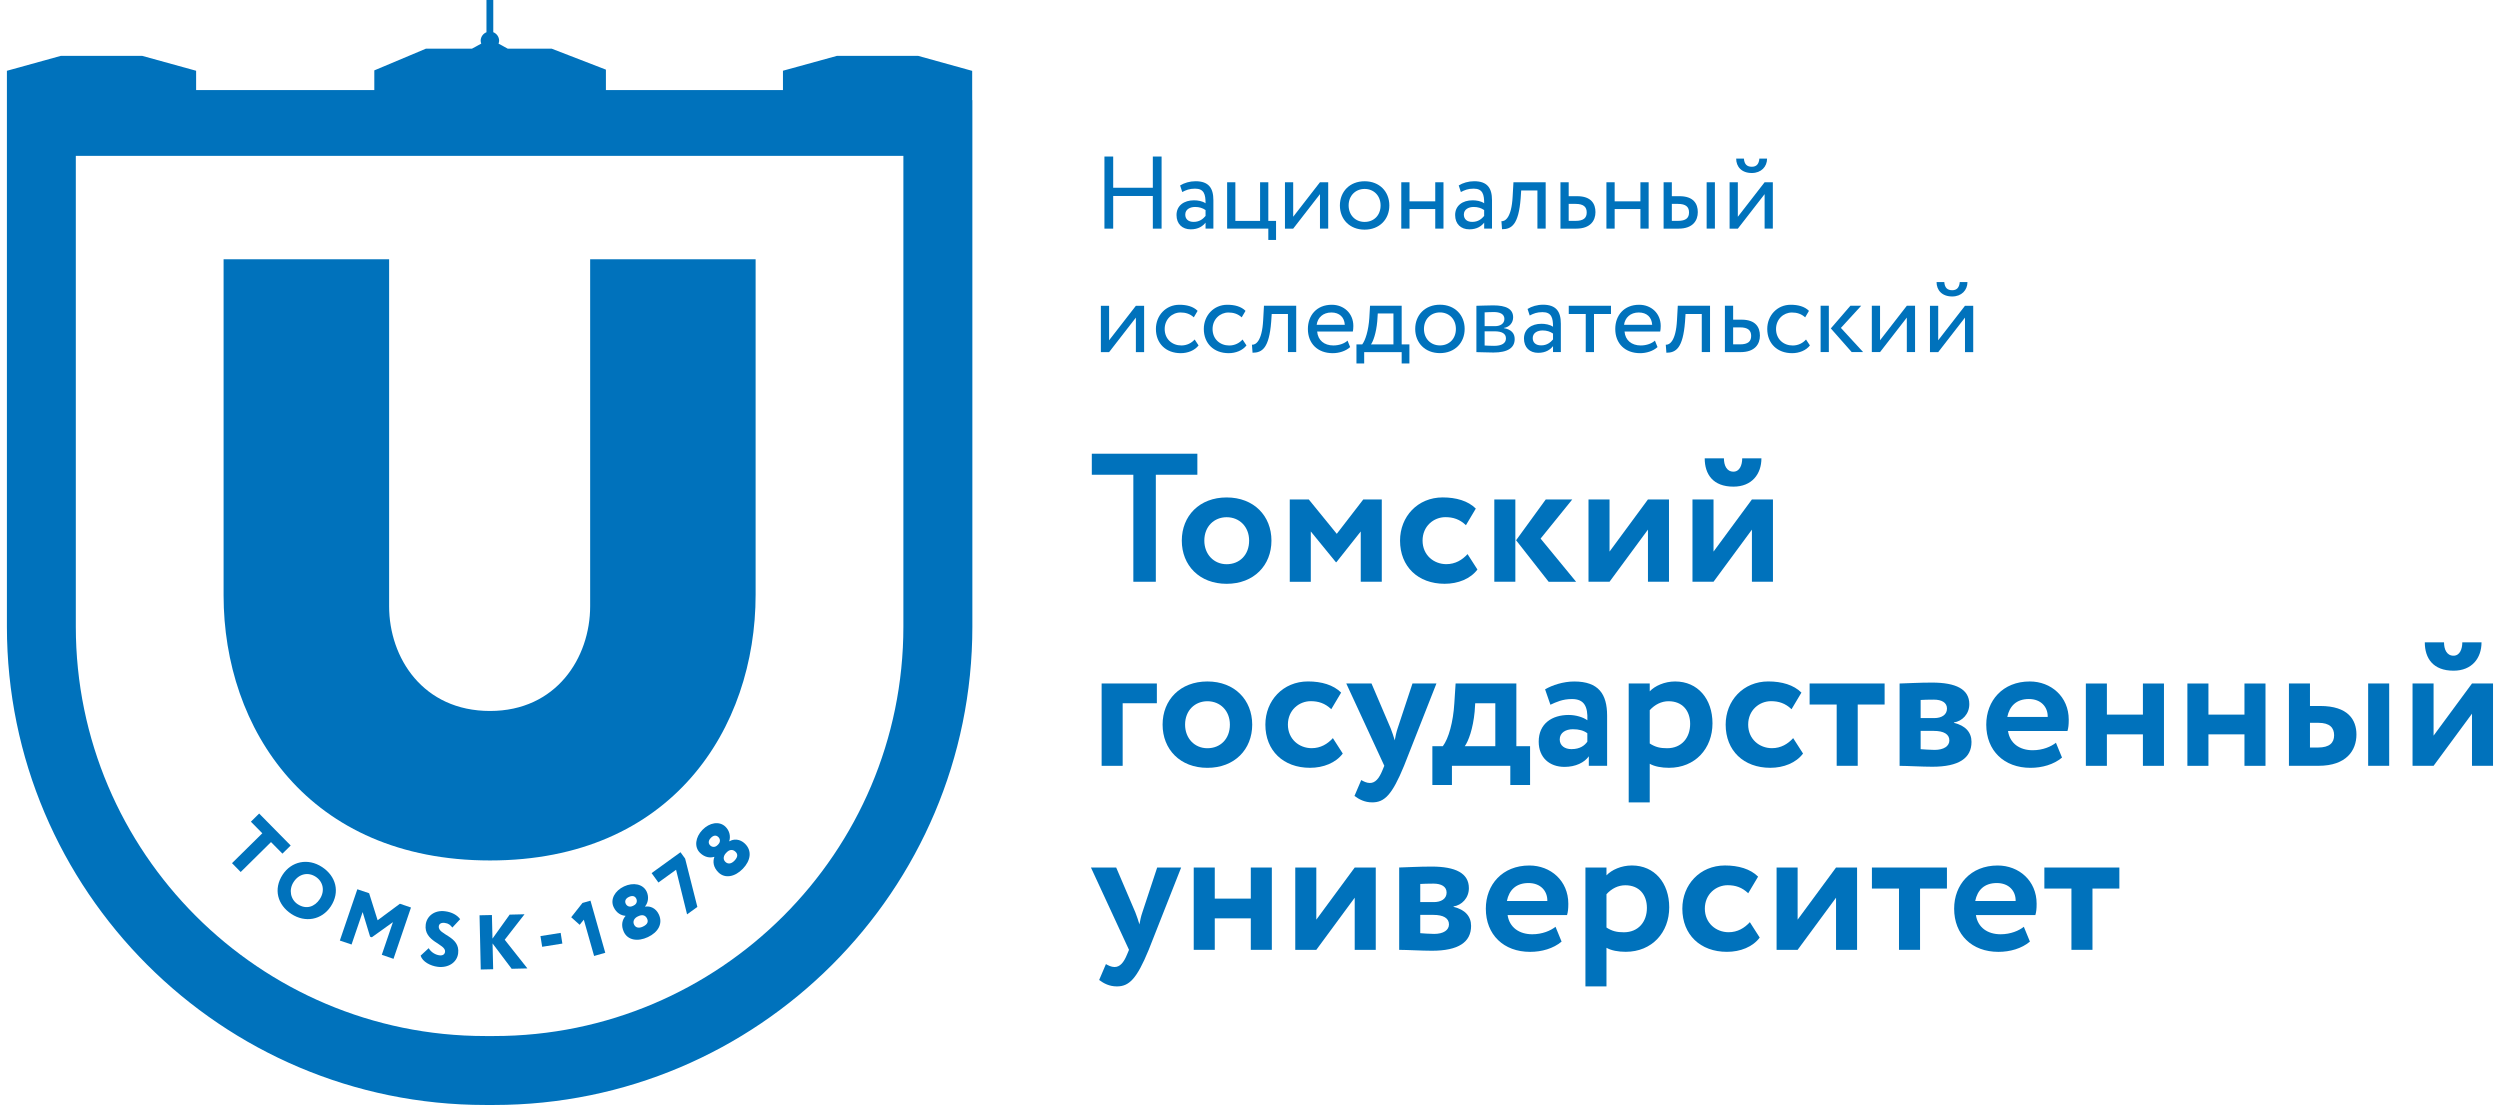 <?xml version="1.0" encoding="UTF-8"?> <svg xmlns="http://www.w3.org/2000/svg" width="181" height="80" viewBox="0 0 181 80" fill="none"><g clip-path="url(#clip0_1639_2499)"><path d="M16.188 43.113V18.77H28.172V43.891C28.172 47.632 30.625 51.474 35.478 51.474C40.27 51.474 42.727 47.632 42.727 43.891V18.77H54.707V43.052C54.707 52.755 48.629 62.297 35.478 62.297C22.325 62.297 16.188 52.755 16.188 43.113Z" fill="#0072BC"></path><path d="M66.475 4.045H60.594L56.686 5.121V6.521H43.868V5.042L39.941 3.523H36.76L36.095 3.16C36.116 3.092 36.137 3.025 36.137 2.95C36.137 2.669 35.96 2.43 35.713 2.331V0H35.22V2.335C34.974 2.434 34.8 2.673 34.8 2.952C34.8 3.025 34.819 3.092 34.842 3.158L34.171 3.523H30.839L27.1 5.096V6.519H14.199V5.123L10.29 4.043H4.409L0.5 5.125V10.731V45.376C0.5 64.466 16.032 80 35.125 80H35.774C54.867 80 70.399 64.468 70.399 45.376V7.249H70.386V5.13L66.475 4.045ZM65.405 45.376C65.405 61.716 52.112 75.009 35.772 75.009H35.123C18.783 75.009 5.489 61.716 5.489 45.376V11.285H65.405V45.376Z" fill="#0072BC"></path><path d="M79.047 32.849H86.689V34.372H83.682V42.119H82.054V34.372H79.047V32.849Z" fill="#0072BC"></path><path d="M88.809 36.015C90.781 36.015 92.053 37.351 92.053 39.141C92.053 40.931 90.781 42.268 88.809 42.268C86.834 42.268 85.562 40.929 85.562 39.141C85.562 37.353 86.836 36.015 88.809 36.015ZM88.809 40.849C89.749 40.849 90.437 40.173 90.437 39.141C90.437 38.134 89.736 37.446 88.809 37.446C87.909 37.446 87.193 38.109 87.193 39.141C87.193 40.134 87.883 40.849 88.809 40.849Z" fill="#0072BC"></path><path d="M93.379 36.159H94.755L96.782 38.65L98.703 36.159H100.041V42.118H98.518V38.478L96.757 40.702H96.717L94.902 38.478V42.12H93.379V36.159Z" fill="#0072BC"></path><path d="M106.966 41.233C106.462 41.909 105.562 42.266 104.595 42.266C102.662 42.266 101.363 41.021 101.363 39.139C101.363 37.404 102.635 36.013 104.45 36.013C105.43 36.013 106.29 36.264 106.848 36.821L106.133 38.025C105.682 37.589 105.193 37.442 104.649 37.442C103.802 37.442 102.994 38.09 102.994 39.137C102.994 40.197 103.814 40.845 104.714 40.845C105.363 40.845 105.866 40.541 106.25 40.117L106.966 41.233Z" fill="#0072BC"></path><path d="M108.188 36.159H109.711V42.118H108.188V36.159ZM111.539 38.994L114.109 42.12H112.122L109.765 39.114L111.912 36.161H113.832L111.539 38.994Z" fill="#0072BC"></path><path d="M115.008 42.118V36.159H116.531V39.934L119.312 36.159H120.835V42.118H119.312V38.343L116.531 42.118H115.008Z" fill="#0072BC"></path><path d="M122.535 42.119V36.16H124.059V39.935L126.839 36.16H128.362V42.119H126.839V38.345L124.059 42.119H122.535ZM124.812 33.181C124.812 33.67 124.997 34.148 125.5 34.148C125.951 34.148 126.136 33.672 126.136 33.181H127.527C127.527 34.32 126.839 35.233 125.5 35.233C124.017 35.233 123.421 34.333 123.421 33.181H124.812Z" fill="#0072BC"></path><path d="M79.758 49.484H83.757V50.915H81.281V55.446H79.758V49.484Z" fill="#0072BC"></path><path d="M87.416 49.338C89.388 49.338 90.66 50.677 90.66 52.464C90.66 54.252 89.388 55.591 87.416 55.591C85.441 55.591 84.172 54.252 84.172 52.464C84.17 50.677 85.441 49.338 87.416 49.338ZM87.416 54.172C88.356 54.172 89.044 53.497 89.044 52.464C89.044 51.457 88.344 50.769 87.416 50.769C86.516 50.769 85.8 51.432 85.8 52.464C85.8 53.457 86.489 54.172 87.416 54.172Z" fill="#0072BC"></path><path d="M97.216 54.556C96.712 55.232 95.812 55.589 94.845 55.589C92.912 55.589 91.613 54.345 91.613 52.462C91.613 50.727 92.885 49.336 94.7 49.336C95.68 49.336 96.54 49.588 97.099 50.144L96.383 51.348C95.932 50.912 95.443 50.765 94.899 50.765C94.052 50.765 93.244 51.413 93.244 52.46C93.244 53.52 94.064 54.168 94.964 54.168C95.613 54.168 96.116 53.864 96.5 53.44L97.216 54.556Z" fill="#0072BC"></path><path d="M101.653 55.444C100.78 57.576 100.222 58.092 99.349 58.092C98.805 58.092 98.409 57.88 98.063 57.628L98.554 56.476C98.713 56.568 98.938 56.688 99.177 56.688C99.561 56.688 99.84 56.384 100.092 55.761L100.224 55.442L97.469 49.482H99.296L100.688 52.741C100.807 53.033 100.887 53.31 100.979 53.601C101.032 53.324 101.086 53.033 101.191 52.726L102.264 49.482H103.999L101.653 55.444Z" fill="#0072BC"></path><path d="M103.703 54.027H104.459C104.882 53.471 105.214 52.267 105.294 50.915L105.386 49.484H109.784V54.027H110.777V56.835H109.346V55.444H105.12V56.835H103.703V54.027ZM106.049 54.027H108.261V50.915H106.805L106.765 51.524C106.645 52.781 106.314 53.656 106.049 54.027Z" fill="#0072BC"></path><path d="M111.864 49.908C112.38 49.604 113.188 49.34 113.971 49.34C115.731 49.34 116.355 50.24 116.355 51.816V55.444H115.03V54.756C114.714 55.207 114.076 55.523 113.27 55.523C112.183 55.523 111.402 54.848 111.402 53.696C111.402 52.385 112.37 51.763 113.574 51.763C114.105 51.763 114.634 51.935 114.926 52.147C114.965 51.155 114.701 50.611 113.813 50.611C113.125 50.611 112.687 50.823 112.25 51.023L111.864 49.908ZM114.923 53.696V53.087C114.659 52.888 114.315 52.796 113.876 52.796C113.373 52.796 112.924 53.035 112.924 53.536C112.924 53.988 113.295 54.237 113.771 54.237C114.407 54.239 114.739 53.96 114.923 53.696Z" fill="#0072BC"></path><path d="M117.918 49.485H119.441V50.053C119.813 49.657 120.514 49.338 121.282 49.338C122.925 49.338 123.984 50.609 123.984 52.37C123.984 54.185 122.74 55.589 120.833 55.589C120.302 55.589 119.786 55.496 119.441 55.297V58.092H117.918V49.485ZM119.441 51.417V53.828C119.851 54.093 120.197 54.172 120.698 54.172C121.758 54.172 122.367 53.404 122.367 52.412C122.367 51.457 121.81 50.769 120.803 50.769C120.289 50.769 119.813 51.008 119.441 51.417Z" fill="#0072BC"></path><path d="M130.54 54.556C130.037 55.232 129.136 55.589 128.169 55.589C126.236 55.589 124.938 54.345 124.938 52.462C124.938 50.727 126.209 49.336 128.024 49.336C129.004 49.336 129.865 49.588 130.423 50.144L129.707 51.348C129.256 50.912 128.767 50.765 128.224 50.765C127.376 50.765 126.568 51.413 126.568 52.46C126.568 53.52 127.388 54.168 128.289 54.168C128.937 54.168 129.441 53.864 129.825 53.44L130.54 54.556Z" fill="#0072BC"></path><path d="M131.016 49.484H136.446V51.008H134.499V55.444H132.976V51.008H131.016V49.484Z" fill="#0072BC"></path><path d="M137.531 49.486C138.047 49.474 138.948 49.419 139.875 49.419C141.611 49.419 142.578 49.895 142.578 50.982C142.578 51.698 142.062 52.214 141.466 52.306V52.334C142.301 52.533 142.737 53.022 142.737 53.712C142.737 54.891 141.822 55.512 139.902 55.512C139.16 55.512 138.075 55.447 137.531 55.447V49.486ZM139.055 50.678V51.989H140.047C140.551 51.989 140.962 51.765 140.962 51.301C140.962 50.865 140.578 50.653 140.007 50.653C139.651 50.651 139.214 50.665 139.055 50.678ZM139.055 52.917V54.241C139.279 54.253 139.69 54.293 140.062 54.293C140.738 54.293 141.134 54.016 141.134 53.605C141.134 53.154 140.725 52.917 140.009 52.917H139.055Z" fill="#0072BC"></path><path d="M149.29 54.848C148.694 55.352 147.846 55.591 147.011 55.591C145.091 55.591 143.805 54.346 143.805 52.464C143.805 50.729 144.997 49.338 146.956 49.338C148.492 49.338 149.777 50.437 149.777 52.105C149.777 52.477 149.752 52.702 149.684 52.926H145.381C145.513 53.826 146.228 54.317 147.168 54.317C147.897 54.317 148.505 54.053 148.849 53.774L149.29 54.848ZM145.328 51.908H148.255C148.268 51.18 147.764 50.609 146.891 50.609C145.979 50.609 145.488 51.128 145.328 51.908Z" fill="#0072BC"></path><path d="M155.147 53.167H152.539V55.446H151.016V49.486H152.539V51.738H155.147V49.486H156.671V55.446H155.147V53.167Z" fill="#0072BC"></path><path d="M162.499 53.167H159.891V55.446H158.367V49.486H159.891V51.738H162.499V49.486H164.022V55.446H162.499V53.167Z" fill="#0072BC"></path><path d="M165.719 49.484H167.242V51.113H167.983C170.01 51.113 170.606 52.12 170.606 53.179C170.606 54.319 169.89 55.444 167.865 55.444H165.719V49.484ZM167.242 52.332V54.12H167.838C168.659 54.12 168.99 53.775 168.99 53.232C168.99 52.688 168.673 52.332 167.851 52.332H167.242ZM171.454 49.484H172.977V55.444H171.454V49.484Z" fill="#0072BC"></path><path d="M174.668 55.445V49.485H176.191V53.26L178.972 49.485H180.495V55.445H178.972V51.67L176.191 55.445H174.668ZM176.947 46.506C176.947 46.995 177.131 47.473 177.635 47.473C178.086 47.473 178.271 46.997 178.271 46.506H179.662C179.662 47.645 178.974 48.558 177.635 48.558C176.152 48.558 175.556 47.658 175.556 46.506H176.947Z" fill="#0072BC"></path><path d="M83.166 68.768C82.291 70.9 81.735 71.416 80.862 71.416C80.319 71.416 79.922 71.204 79.578 70.952L80.069 69.8C80.229 69.892 80.453 70.012 80.692 70.012C81.076 70.012 81.356 69.708 81.607 69.085L81.74 68.768L78.984 62.809H80.812L82.203 66.067C82.323 66.359 82.403 66.636 82.495 66.928C82.547 66.651 82.6 66.359 82.707 66.055L83.779 62.811H85.515L83.166 68.768Z" fill="#0072BC"></path><path d="M90.558 66.489H87.949V68.768H86.426V62.809H87.949V65.06H90.558V62.809H92.081V68.768H90.558V66.489Z" fill="#0072BC"></path><path d="M93.777 68.768V62.809H95.301V66.583L98.081 62.809H99.605V68.768H98.081V64.993L95.301 68.768H93.777Z" fill="#0072BC"></path><path d="M101.301 62.807C101.817 62.795 102.717 62.74 103.645 62.74C105.38 62.74 106.347 63.217 106.347 64.303C106.347 65.019 105.831 65.535 105.235 65.627V65.655C106.07 65.854 106.507 66.343 106.507 67.033C106.507 68.213 105.592 68.834 103.672 68.834C102.929 68.834 101.844 68.769 101.301 68.769V62.807ZM102.826 63.999V65.311H103.819C104.322 65.311 104.734 65.086 104.734 64.622C104.734 64.186 104.35 63.974 103.779 63.974C103.42 63.974 102.984 63.987 102.826 63.999ZM102.826 66.238V67.562C103.051 67.575 103.462 67.615 103.834 67.615C104.509 67.615 104.906 67.338 104.906 66.926C104.906 66.475 104.497 66.238 103.781 66.238H102.826Z" fill="#0072BC"></path><path d="M113.059 68.172C112.463 68.676 111.616 68.915 110.781 68.915C108.861 68.915 107.574 67.671 107.574 65.789C107.574 64.053 108.766 62.662 110.726 62.662C112.262 62.662 113.546 63.762 113.546 65.43C113.546 65.801 113.521 66.026 113.454 66.25H109.15C109.282 67.15 109.998 67.641 110.938 67.641C111.666 67.641 112.275 67.377 112.619 67.098L113.059 68.172ZM109.1 65.23H112.027C112.04 64.502 111.536 63.932 110.663 63.932C109.748 63.934 109.257 64.45 109.1 65.23Z" fill="#0072BC"></path><path d="M114.785 62.807H116.309V63.376C116.68 62.979 117.381 62.66 118.149 62.66C119.792 62.66 120.852 63.932 120.852 65.692C120.852 67.507 119.607 68.911 117.7 68.911C117.169 68.911 116.653 68.819 116.309 68.619V71.414H114.785V62.807ZM116.309 64.742V67.153C116.718 67.417 117.064 67.497 117.566 67.497C118.625 67.497 119.236 66.729 119.236 65.736C119.236 64.781 118.68 64.093 117.673 64.093C117.156 64.093 116.68 64.33 116.309 64.742Z" fill="#0072BC"></path><path d="M127.403 67.881C126.9 68.556 126 68.913 125.032 68.913C123.1 68.913 121.801 67.669 121.801 65.787C121.801 64.051 123.072 62.66 124.888 62.66C125.867 62.66 126.728 62.912 127.286 63.468L126.57 64.672C126.119 64.236 125.63 64.089 125.087 64.089C124.239 64.089 123.431 64.737 123.431 65.784C123.431 66.844 124.252 67.493 125.152 67.493C125.8 67.493 126.304 67.188 126.688 66.764L127.403 67.881Z" fill="#0072BC"></path><path d="M128.625 68.768V62.809H130.148V66.583L132.929 62.809H134.452V68.768H132.929V64.993L130.148 68.768H128.625Z" fill="#0072BC"></path><path d="M135.527 62.809H140.958V64.332H139.011V68.768H137.487V64.332H135.527V62.809Z" fill="#0072BC"></path><path d="M146.966 68.172C146.37 68.676 145.522 68.915 144.687 68.915C142.767 68.915 141.48 67.671 141.48 65.789C141.48 64.053 142.672 62.662 144.632 62.662C146.168 62.662 147.452 63.762 147.452 65.43C147.452 65.801 147.427 66.026 147.36 66.25H143.056C143.189 67.15 143.904 67.641 144.844 67.641C145.572 67.641 146.181 67.377 146.525 67.098L146.966 68.172ZM143.006 65.23H145.933C145.946 64.502 145.442 63.932 144.569 63.932C143.654 63.934 143.165 64.45 143.006 65.23Z" fill="#0072BC"></path><path d="M148.012 62.809H153.442V64.332H151.495V68.768H149.972V64.332H148.012V62.809Z" fill="#0072BC"></path><path d="M83.465 14.189H80.595V16.554H79.961V11.333H80.595V13.593H83.465V11.333H84.099V16.554H83.465V14.189Z" fill="#0072BC"></path><path d="M85.44 13.427C85.738 13.241 86.141 13.121 86.558 13.121C87.513 13.121 87.849 13.62 87.849 14.493V16.552H87.282V16.12C87.081 16.373 86.76 16.604 86.208 16.604C85.597 16.604 85.18 16.216 85.18 15.568C85.18 14.882 85.723 14.502 86.447 14.502C86.707 14.502 87.058 14.554 87.282 14.718C87.282 14.091 87.186 13.658 86.521 13.658C86.111 13.658 85.864 13.763 85.595 13.904L85.44 13.427ZM87.282 15.635V15.209C87.072 15.06 86.821 14.984 86.529 14.984C86.172 14.984 85.813 15.148 85.813 15.536C85.813 15.857 86.029 16.065 86.418 16.065C86.856 16.067 87.11 15.836 87.282 15.635Z" fill="#0072BC"></path><path d="M88.844 13.196H89.44V15.993H91.23V13.196H91.826V15.993H92.386V17.372H91.826V16.552H88.844V13.196Z" fill="#0072BC"></path><path d="M93.031 16.552V13.196H93.627V15.693L95.566 13.194H96.162V16.549H95.566V14.055L93.627 16.554H93.031V16.552Z" fill="#0072BC"></path><path d="M98.798 13.123C99.872 13.123 100.588 13.868 100.588 14.875C100.588 15.882 99.872 16.627 98.798 16.627C97.723 16.627 97.008 15.882 97.008 14.875C97.01 13.868 97.725 13.123 98.798 13.123ZM98.798 16.067C99.469 16.067 99.954 15.591 99.954 14.873C99.954 14.172 99.469 13.679 98.798 13.679C98.141 13.679 97.641 14.164 97.641 14.873C97.644 15.576 98.128 16.067 98.798 16.067Z" fill="#0072BC"></path><path d="M103.912 15.135H102.049V16.552H101.453V13.196H102.049V14.577H103.912V13.196H104.508V16.552H103.912V15.135Z" fill="#0072BC"></path><path d="M105.612 13.427C105.91 13.241 106.313 13.121 106.73 13.121C107.685 13.121 108.021 13.62 108.021 14.493V16.552H107.454V16.12C107.253 16.373 106.932 16.604 106.38 16.604C105.767 16.604 105.352 16.216 105.352 15.568C105.352 14.882 105.895 14.502 106.619 14.502C106.879 14.502 107.23 14.554 107.454 14.718C107.454 14.091 107.358 13.658 106.692 13.658C106.283 13.658 106.036 13.763 105.767 13.904L105.612 13.427ZM107.452 15.635V15.209C107.242 15.06 106.99 14.984 106.699 14.984C106.34 14.984 105.983 15.148 105.983 15.536C105.983 15.857 106.199 16.065 106.588 16.065C107.028 16.067 107.28 15.836 107.452 15.635Z" fill="#0072BC"></path><path d="M111.311 13.792H110.134L110.096 14.359C109.947 16.268 109.44 16.596 108.747 16.596L108.703 16.014C108.957 16.038 109.433 15.79 109.515 14.239L109.574 13.194H111.907V16.549H111.309V13.792H111.311Z" fill="#0072BC"></path><path d="M112.977 13.196H113.573V14.204H114.183C115.211 14.204 115.511 14.762 115.511 15.36C115.511 15.949 115.169 16.554 114.11 16.554H112.977V13.196ZM113.573 14.762V15.991H114.066C114.655 15.991 114.878 15.775 114.878 15.381C114.878 14.978 114.647 14.762 114.072 14.762H113.573Z" fill="#0072BC"></path><path d="M118.766 15.135H116.901V16.552H116.305V13.196H116.901V14.577H118.766V13.196H119.362V16.552H118.766V15.135Z" fill="#0072BC"></path><path d="M120.445 13.196H121.041V14.204H121.593C122.621 14.204 122.921 14.762 122.921 15.36C122.921 15.949 122.579 16.554 121.526 16.554H120.445V13.196ZM121.041 14.762V15.991H121.474C122.069 15.991 122.286 15.775 122.286 15.381C122.286 14.978 122.055 14.762 121.48 14.762H121.041ZM123.561 13.196H124.159V16.552H123.561V13.196Z" fill="#0072BC"></path><path d="M125.223 16.553V13.198H125.819V15.695L127.758 13.196H128.353V16.551H127.758V14.056L125.819 16.555H125.223V16.553ZM126.259 11.483C126.289 11.886 126.475 12.073 126.832 12.073C127.162 12.073 127.346 11.886 127.378 11.483H127.936C127.936 12.073 127.504 12.526 126.832 12.526C126.093 12.526 125.699 12.071 125.699 11.483H126.259Z" fill="#0072BC"></path><path d="M79.703 25.494V22.139H80.299V24.638L82.238 22.139H82.834V25.494H82.238V22.995L80.299 25.494H79.703Z" fill="#0072BC"></path><path d="M86.776 25.009C86.493 25.374 86 25.57 85.486 25.57C84.42 25.57 83.688 24.875 83.688 23.817C83.688 22.842 84.403 22.065 85.387 22.065C85.924 22.065 86.394 22.191 86.707 22.506L86.432 22.974C86.149 22.714 85.822 22.624 85.471 22.624C84.867 22.624 84.323 23.108 84.323 23.817C84.323 24.556 84.867 25.011 85.532 25.011C85.935 25.011 86.271 24.833 86.493 24.579L86.776 25.009Z" fill="#0072BC"></path><path d="M90.245 25.009C89.962 25.374 89.469 25.57 88.955 25.57C87.889 25.57 87.156 24.875 87.156 23.817C87.156 22.842 87.872 22.065 88.856 22.065C89.393 22.065 89.863 22.191 90.176 22.506L89.899 22.976C89.616 22.716 89.288 22.626 88.938 22.626C88.334 22.626 87.79 23.11 87.79 23.82C87.79 24.558 88.334 25.014 88.999 25.014C89.401 25.014 89.737 24.835 89.96 24.581L90.245 25.009Z" fill="#0072BC"></path><path d="M93.249 22.735H92.072L92.034 23.301C91.885 25.211 91.377 25.538 90.685 25.538L90.641 24.957C90.894 24.98 91.371 24.732 91.453 23.182L91.511 22.137H93.845V25.492H93.247V22.735H93.249Z" fill="#0072BC"></path><path d="M97.751 25.129C97.421 25.427 96.937 25.57 96.49 25.57C95.401 25.57 94.691 24.875 94.691 23.817C94.691 22.842 95.319 22.065 96.423 22.065C97.287 22.065 97.982 22.676 97.982 23.601C97.982 23.765 97.967 23.899 97.944 24.004H95.363C95.415 24.638 95.877 25.011 96.534 25.011C96.966 25.011 97.346 24.863 97.562 24.661L97.751 25.129ZM95.327 23.517H97.363C97.333 22.966 96.974 22.624 96.393 22.624C95.781 22.624 95.394 23.003 95.327 23.517Z" fill="#0072BC"></path><path d="M98.207 24.934H98.625C98.847 24.651 99.08 23.941 99.139 23.024L99.191 22.137H101.481V24.934H102.041V26.314H101.481V25.494H98.767V26.314H98.207V24.934ZM99.258 24.934H100.885V22.697H99.751L99.714 23.257C99.638 24.113 99.416 24.726 99.258 24.934Z" fill="#0072BC"></path><path d="M104.251 22.061C105.325 22.061 106.041 22.806 106.041 23.814C106.041 24.821 105.325 25.566 104.251 25.566C103.176 25.566 102.461 24.821 102.461 23.814C102.461 22.808 103.176 22.061 104.251 22.061ZM104.251 25.008C104.922 25.008 105.407 24.531 105.407 23.814C105.407 23.113 104.922 22.62 104.251 22.62C103.594 22.62 103.095 23.104 103.095 23.814C103.095 24.514 103.579 25.008 104.251 25.008Z" fill="#0072BC"></path><path d="M106.891 22.139C107.182 22.139 107.621 22.109 108.106 22.109C109.046 22.109 109.551 22.37 109.551 22.974C109.551 23.368 109.283 23.683 108.88 23.742V23.756C109.417 23.853 109.663 24.13 109.663 24.548C109.663 25.181 109.163 25.523 108.12 25.523C107.703 25.523 107.197 25.494 106.891 25.494V22.139ZM107.487 22.615V23.614H108.24C108.636 23.614 108.918 23.421 108.918 23.091C108.918 22.726 108.582 22.592 108.15 22.592C107.883 22.592 107.638 22.609 107.487 22.615ZM107.487 23.987V25.015C107.667 25.024 107.904 25.039 108.173 25.039C108.725 25.039 109.031 24.852 109.031 24.501C109.031 24.151 108.739 23.987 108.202 23.987H107.487Z" fill="#0072BC"></path><path d="M110.596 22.368C110.894 22.181 111.297 22.061 111.715 22.061C112.669 22.061 113.005 22.561 113.005 23.434V25.492H112.439V25.06C112.237 25.314 111.916 25.545 111.364 25.545C110.751 25.545 110.336 25.157 110.336 24.508C110.336 23.822 110.879 23.442 111.603 23.442C111.864 23.442 112.214 23.495 112.439 23.658C112.439 23.031 112.342 22.599 111.677 22.599C111.268 22.599 111.02 22.704 110.751 22.844L110.596 22.368ZM112.439 24.575V24.149C112.229 24 111.977 23.925 111.685 23.925C111.326 23.925 110.97 24.088 110.97 24.477C110.97 24.798 111.186 25.005 111.574 25.005C112.013 25.008 112.266 24.777 112.439 24.575Z" fill="#0072BC"></path><path d="M113.578 22.137H116.635V22.733H115.406V25.492H114.808V22.733H113.578V22.137Z" fill="#0072BC"></path><path d="M120.005 25.129C119.675 25.427 119.191 25.57 118.744 25.57C117.655 25.57 116.945 24.875 116.945 23.817C116.945 22.842 117.573 22.065 118.676 22.065C119.541 22.065 120.236 22.676 120.236 23.601C120.236 23.765 120.221 23.899 120.198 24.004H117.617C117.669 24.638 118.131 25.011 118.788 25.011C119.22 25.011 119.6 24.863 119.816 24.661L120.005 25.129ZM117.581 23.517H119.617C119.587 22.966 119.228 22.624 118.647 22.624C118.036 22.624 117.648 23.003 117.581 23.517Z" fill="#0072BC"></path><path d="M123.21 22.735H122.033L121.995 23.301C121.846 25.211 121.338 25.538 120.646 25.538L120.602 24.957C120.855 24.98 121.332 24.732 121.414 23.182L121.472 22.137H123.806V25.492H123.208V22.735H123.21Z" fill="#0072BC"></path><path d="M124.883 22.137H125.479V23.144H126.089C127.118 23.144 127.418 23.704 127.418 24.3C127.418 24.89 127.076 25.494 126.016 25.494H124.883V22.137ZM125.479 23.702V24.932H125.972C126.562 24.932 126.784 24.715 126.784 24.321C126.784 23.918 126.553 23.702 125.978 23.702H125.479Z" fill="#0072BC"></path><path d="M131.038 25.009C130.755 25.374 130.264 25.57 129.748 25.57C128.682 25.57 127.949 24.875 127.949 23.817C127.949 22.842 128.665 22.065 129.649 22.065C130.186 22.065 130.656 22.191 130.969 22.506L130.694 22.976C130.411 22.716 130.083 22.626 129.733 22.626C129.129 22.626 128.585 23.11 128.585 23.82C128.585 24.558 129.129 25.014 129.794 25.014C130.197 25.014 130.532 24.835 130.755 24.581L131.038 25.009Z" fill="#0072BC"></path><path d="M131.812 22.137H132.408V25.492H131.812V22.137ZM133.281 23.74L134.891 25.492H134.064L132.551 23.778L133.968 22.137H134.75L133.281 23.74Z" fill="#0072BC"></path><path d="M135.52 25.492V22.137H136.115V24.636L138.054 22.137H138.65V25.492H138.054V22.993L136.115 25.492H135.52Z" fill="#0072BC"></path><path d="M139.73 25.494V22.138H140.326V24.637L142.265 22.138H142.861V25.494H142.265V22.994L140.326 25.494H139.73ZM140.767 20.422C140.796 20.825 140.983 21.012 141.34 21.012C141.669 21.012 141.854 20.825 141.886 20.422H142.444C142.444 21.012 142.011 21.465 141.34 21.465C140.601 21.465 140.207 21.009 140.207 20.422H140.767Z" fill="#0072BC"></path><path d="M18.763 58.9L21.046 61.215L20.448 61.804L19.621 60.967L17.426 63.133L16.797 62.493L18.992 60.329L18.165 59.49L18.763 58.9Z" fill="#0072BC"></path><path d="M23.323 62.776C24.32 63.433 24.637 64.575 23.951 65.619C23.298 66.612 22.092 66.826 21.093 66.169C20.094 65.512 19.777 64.371 20.465 63.326C21.088 62.373 22.278 62.09 23.323 62.776ZM21.554 65.466C22.178 65.875 22.79 65.647 23.153 65.095C23.548 64.495 23.39 63.828 22.86 63.479C22.316 63.122 21.655 63.25 21.261 63.851C20.891 64.413 21.03 65.12 21.554 65.466Z" fill="#0072BC"></path><path d="M25.871 64.382L26.725 64.671L27.34 66.627L28.953 65.431L29.755 65.704L28.49 69.42L27.642 69.128L28.448 66.763L26.92 67.859L26.796 67.817L26.255 66.033L25.453 68.383L24.605 68.096L25.871 64.382Z" fill="#0072BC"></path><path d="M30.822 66.938C30.898 66.338 31.444 65.874 32.222 65.975C32.724 66.038 33.103 66.256 33.315 66.548L32.751 67.154C32.6 66.971 32.484 66.854 32.195 66.818C31.949 66.787 31.792 66.879 31.769 67.058C31.687 67.704 33.33 67.754 33.17 69.022C33.084 69.699 32.44 70.092 31.689 69.997C31.167 69.932 30.587 69.632 30.453 69.189L31.037 68.648C31.221 68.961 31.544 69.131 31.817 69.166C32.052 69.196 32.199 69.095 32.222 68.912C32.295 68.329 30.663 68.195 30.822 66.938Z" fill="#0072BC"></path><path d="M34.719 66.267L35.615 66.248L35.655 67.956L36.899 66.219L37.975 66.193L36.542 68.038L38.183 70.113L37.044 70.14L35.661 68.304L35.705 70.172L34.807 70.193L34.719 66.267Z" fill="#0072BC"></path><path d="M39.129 67.772L40.592 67.541L40.715 68.315L39.253 68.548L39.129 67.772Z" fill="#0072BC"></path><path d="M42.17 65.374L42.751 65.208L43.821 68.981L43.013 69.212L42.268 66.585L41.966 66.956L41.355 66.408L42.17 65.374Z" fill="#0072BC"></path><path d="M45.166 67.47C44.942 66.993 45.055 66.58 45.286 66.318L45.279 66.303C44.986 66.286 44.635 66.116 44.428 65.676C44.165 65.118 44.514 64.49 45.179 64.177C45.842 63.865 46.555 63.997 46.818 64.553C46.979 64.897 46.95 65.321 46.704 65.627L46.711 65.642C47.059 65.577 47.479 65.739 47.697 66.2C48.012 66.87 47.651 67.497 46.91 67.845C46.169 68.194 45.449 68.074 45.166 67.47ZM45.877 65.56C46.117 65.447 46.142 65.225 46.069 65.069C45.974 64.872 45.789 64.815 45.529 64.939C45.265 65.063 45.223 65.264 45.303 65.43C45.376 65.588 45.565 65.709 45.812 65.592L45.877 65.56ZM46.175 66.351C45.947 66.458 45.785 66.683 45.905 66.937C45.997 67.134 46.211 67.245 46.545 67.088C46.931 66.907 46.937 66.687 46.843 66.496C46.719 66.244 46.48 66.209 46.236 66.324L46.175 66.351Z" fill="#0072BC"></path><path d="M47.176 63.212L49.268 61.701L49.604 62.165L50.489 65.661L49.744 66.2L48.947 62.971L47.669 63.894L47.176 63.212Z" fill="#0072BC"></path><path d="M52.018 63.166C51.638 62.799 51.598 62.373 51.72 62.045L51.707 62.035C51.428 62.123 51.038 62.09 50.688 61.752C50.243 61.324 50.346 60.612 50.855 60.084C51.365 59.555 52.077 59.425 52.522 59.853C52.796 60.117 52.918 60.524 52.798 60.9L52.811 60.91C53.113 60.726 53.566 60.726 53.932 61.08C54.465 61.594 54.349 62.31 53.781 62.899C53.212 63.485 52.496 63.63 52.018 63.166ZM52.005 61.129C52.188 60.938 52.133 60.721 52.007 60.602C51.85 60.449 51.655 60.463 51.458 60.671C51.256 60.881 51.288 61.082 51.42 61.21C51.544 61.332 51.764 61.378 51.955 61.181L52.005 61.129ZM52.563 61.76C52.387 61.941 52.318 62.209 52.519 62.402C52.677 62.553 52.914 62.581 53.172 62.316C53.468 62.01 53.397 61.8 53.239 61.657C53.033 61.466 52.796 61.517 52.61 61.712L52.563 61.76Z" fill="#0072BC"></path></g><defs><clipPath id="clip0_1639_2499"><rect width="180" height="80" fill="white" transform="translate(0.5)"></rect></clipPath></defs></svg> 